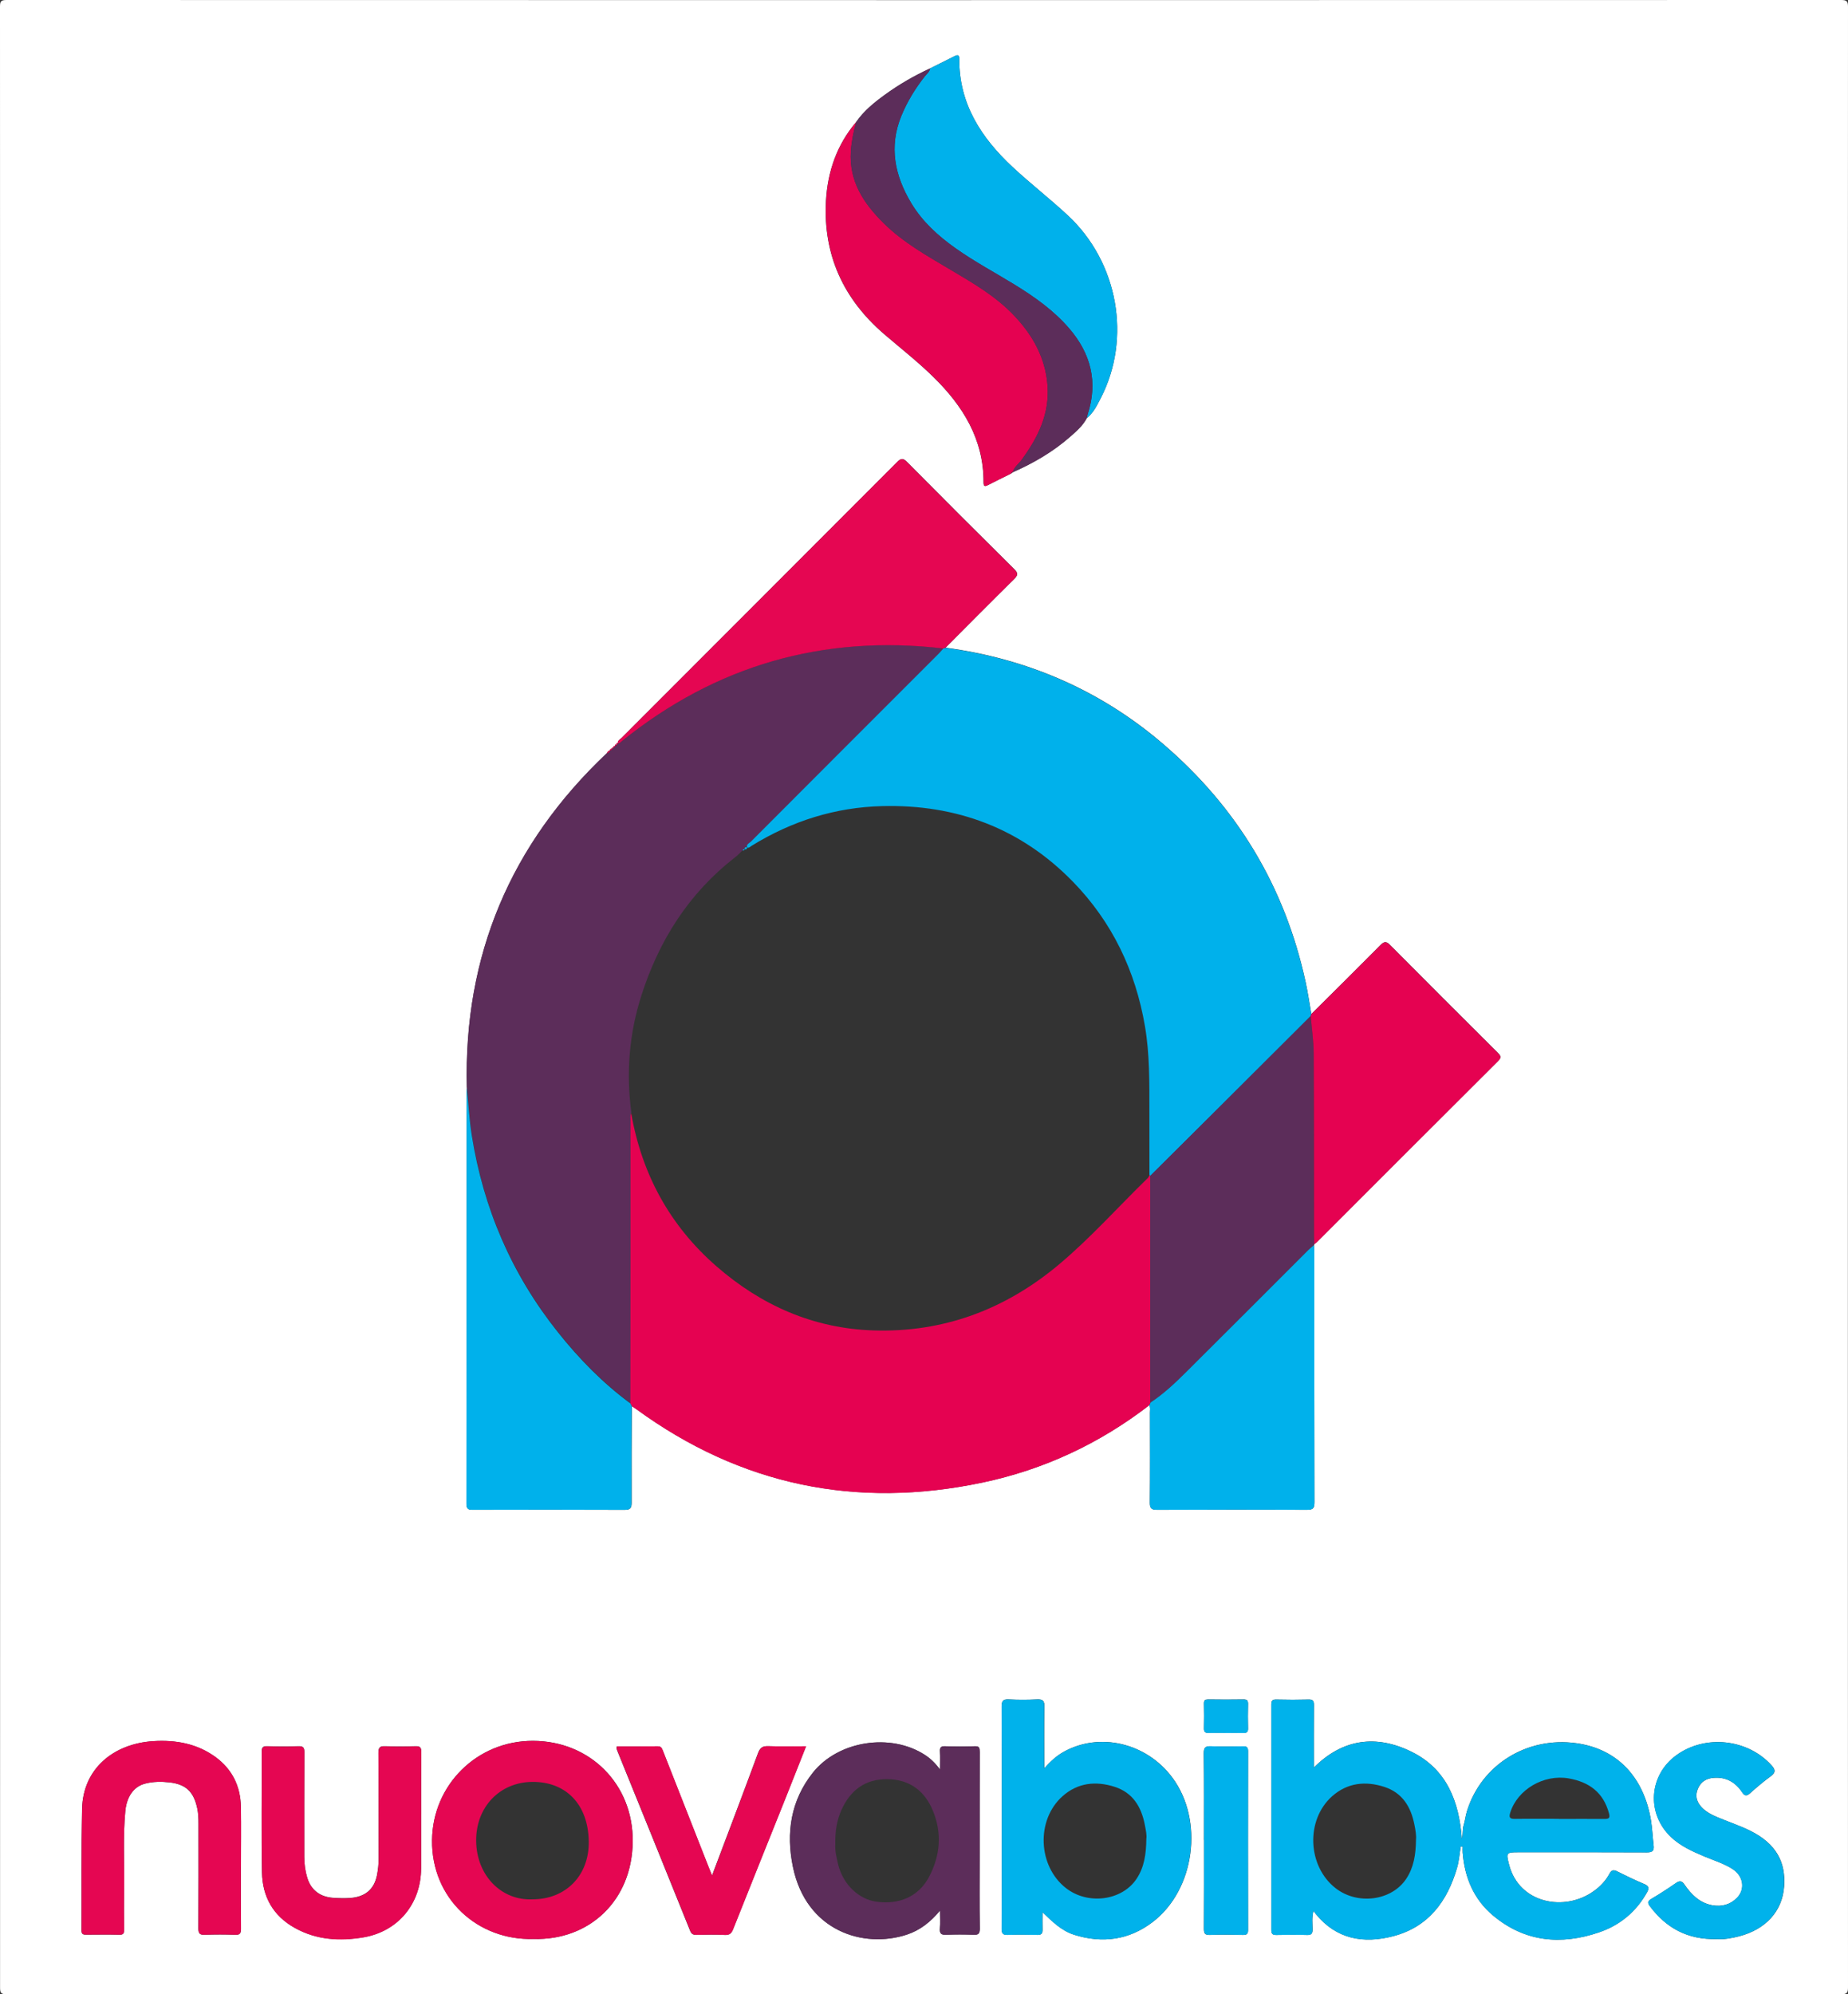 <?xml version="1.0" encoding="UTF-8"?>
<svg id="Layer_2" data-name="Layer 2" xmlns="http://www.w3.org/2000/svg" viewBox="0 0 322.32 347.76">
  <rect x="0" y="0" width="322.32" height="347.76" fill="#333333" stroke="none"/>
  <defs>
    <style>
      .cls-1 {
        fill: #00b1eb;
      }

      .cls-2 {
        fill: #00b2eb;
      }

      .cls-3 {
        fill: #fff;
      }

      .cls-4 {
        fill: #e50251;
      }

      .cls-5 {
        fill: #e50652;
      }

      .cls-6 {
        fill: #5c2d5a;
      }
    </style>
  </defs>
  <g id="Layer_1-2" data-name="Layer 1">
    <path class="cls-3" d="M322.3,173.88c0,57.54,0,115.09,.02,172.63,0,.96-.13,1.25-1.2,1.25-106.65-.03-213.31-.03-319.96,0-1,0-1.15-.23-1.15-1.18C.03,231.45,.03,116.32,0,1.19,0,.26,.13,0,1.15,0,107.8,.03,214.45,.03,321.11,0c1.05,0,1.21,.26,1.21,1.24-.03,57.54-.02,115.09-.02,172.63Zm-214.77-44.04c-.21-.05-.3,.04-.25,.25h.01c-.21-.06-.29,.03-.25,.24h.01c-.21-.06-.29,.03-.26,.24l.02-.02c-.27-.06-.37,.11-.46,.32l.03-.03c-.26,.09-.43,.29-.55,.52-16.74,15.83-24.98,35.22-24.4,58.3-.01,.16-.03,.32-.03,.48,0,24.03,0,48.06-.04,72.09,0,1.01,.42,1.05,1.2,1.05,8.8-.02,17.59-.03,26.39,.01,1.05,0,1.22-.35,1.22-1.3-.03-5.6,0-11.19,.03-16.79,.27,.18,.54,.34,.8,.53,18.21,13.28,38.38,17.43,60.37,12.79,10.71-2.26,20.41-6.79,29.08-13.48,.23,.41,.12,.86,.12,1.29,0,5.23,.03,10.47-.02,15.7,0,1.01,.29,1.25,1.27,1.25,8.71-.04,17.42-.04,26.13,0,1.08,0,1.31-.29,1.31-1.33-.04-14.59-.02-29.17-.03-43.76,0-.36-.03-.72-.05-1.08,.02-.06,.05-.13,.08-.19,.13-.09,.27-.17,.38-.28,10.55-10.54,21.08-21.1,31.65-31.62,.68-.67,.42-.97-.1-1.49-6.26-6.23-12.52-12.48-18.74-18.75-.68-.69-1.02-.63-1.67,.02-3.99,4.03-8.03,8.02-12.06,12.02-.33-1.85-.59-3.7-.99-5.53-3.61-16.67-11.98-30.53-24.9-41.59-10.94-9.36-23.66-14.84-37.92-16.76,3.98-3.99,7.94-8,11.95-11.95,.68-.67,.79-1.01,.04-1.75-6.25-6.18-12.47-12.41-18.66-18.65-.68-.69-1.03-.76-1.75-.03-16.01,16.05-32.04,32.07-48.06,48.11-.26,.26-.7,.43-.67,.91h0c-.21-.06-.3,.03-.25,.24h0Zm69.13-47.51v.02c3.6-1.6,6.99-3.56,9.98-6.18,1.1-.96,2.22-1.92,2.91-3.25,1.16-.92,1.78-2.22,2.43-3.48,5.4-10.44,3.05-23.71-5.74-31.88-3.13-2.91-6.52-5.54-9.65-8.45-5.46-5.1-9.34-11.03-9.28-18.87,0-.71-.31-.7-.81-.45-1.42,.72-2.85,1.43-4.28,2.14-2.79,1.28-5.44,2.81-7.92,4.62-1.87,1.36-3.66,2.81-4.99,4.75-3.36,3.96-4.97,8.64-5.25,13.72-.52,9.41,3.03,17.13,10.14,23.24,2.88,2.47,5.87,4.81,8.58,7.47,5.16,5.05,8.78,10.85,8.76,18.37,0,.61,.13,.82,.74,.51,1.34-.69,2.7-1.35,4.05-2.02,.1-.08,.2-.16,.31-.24Zm78.13,239.66c.11,0,.22,0,.32,0,0,.35-.02,.69,0,1.04,.34,4.36,1.93,8.18,5.32,11.01,5.53,4.62,11.83,5.18,18.45,2.93,3.63-1.23,6.47-3.57,8.38-6.97,.39-.7,.37-1.1-.46-1.45-1.62-.68-3.2-1.44-4.77-2.23-.65-.33-.98-.18-1.32,.44-.65,1.21-1.59,2.19-2.71,3-5.07,3.67-13.05,2.22-14.8-4.62-.53-2.06-.49-2.14,1.62-2.14,7.48,0,14.96-.02,22.43,.02,.98,0,1.28-.3,1.17-1.22-.18-1.46-.23-2.94-.47-4.39-1.23-7.38-5.73-12.42-13.03-13.43-8.53-1.18-16.56,3.7-19.08,11.92-.24,.8-.32,1.64-.57,2.44-.24,.76-.07,1.57-.3,2.33-.47-6.52-2.64-12.18-8.79-15.2-6.1-3-11.95-2.31-17.02,2.76,0-3.71-.02-7.31,.01-10.91,0-.72-.18-.98-.94-.96-1.88,.05-3.76,.05-5.64,0-.72-.02-.86,.27-.85,.91,.01,13.08,.01,26.15,0,39.23,0,.64,.14,.93,.86,.92,1.8-.04,3.6-.05,5.4,0,.77,.02,.94-.29,.93-.98,0-1-.16-2.02,.16-3.23,.21,.29,.3,.43,.4,.55,3.61,4.42,8.34,5.23,13.52,3.87,6.13-1.61,9.42-6.06,11.12-11.91,.35-1.22,.44-2.48,.65-3.73Zm-72.96,11.45c1.73,1.67,3.34,3.26,5.54,3.95,4.92,1.55,9.57,.92,13.7-2.24,7.35-5.63,8.95-17.69,3.42-25.15-4.53-6.11-12.78-8.03-19.07-4.45-1.21,.69-2.21,1.63-3.28,2.81,0-3.75-.04-7.27,.02-10.78,.02-1.02-.31-1.28-1.28-1.24-1.64,.08-3.28,.08-4.91,0-1-.05-1.26,.24-1.26,1.25,.04,7.63,.02,15.27,.02,22.9,0,5.28,.02,10.55-.02,15.83,0,.82,.2,1.12,1.06,1.09,1.72-.06,3.44-.05,5.16,0,.69,.02,.93-.24,.91-.9-.03-1.02,0-2.04,0-3.07Zm-17.87-24.87c-.88-1.16-1.68-1.92-2.62-2.53-5.97-3.9-15.11-2.51-19.56,3.07-3.87,4.87-4.71,10.5-3.49,16.42,2.32,11.25,12.33,14.3,19.87,11.83,2.27-.75,4.11-2.16,5.79-4.2,0,1.23,.07,2.18-.02,3.12-.09,.94,.28,1.14,1.15,1.11,1.56-.07,3.12-.07,4.67,0,.87,.04,1.15-.17,1.14-1.1-.06-4.19-.02-8.39-.02-12.59,0-6.07,0-12.15,.01-18.22,0-.67-.06-1-.88-.97-1.72,.07-3.44,.06-5.15,0-.77-.03-.96,.24-.91,.95,.06,.91,.01,1.83,.01,3.11Zm-70.89,29.55c9.74,.26,17.2-6.69,17.29-17.01,.09-9.99-7.45-17.52-17.4-17.54-9.77-.02-17.51,7.69-17.6,17.34-.1,10.15,7.93,17.49,17.71,17.21Zm-51.05-12.62c0-3.48,.05-6.96-.01-10.43-.07-3.6-1.53-6.57-4.47-8.7-3.22-2.33-6.93-2.98-10.79-2.74-6.94,.43-12.28,4.79-12.44,11.83-.15,7.07-.07,14.14-.1,21.22,0,.64,.34,.7,.84,.7,1.92-.01,3.84-.04,5.76,.01,.76,.02,.83-.32,.83-.93-.02-2.44-.04-4.88,0-7.31,.07-4.43-.21-8.87,.21-13.3,.24-2.54,1.46-4.29,3.43-4.81,1.41-.37,2.86-.38,4.28-.22,2.89,.33,4.21,1.65,4.83,4.47,.2,.91,.23,1.82,.23,2.73,0,6.08,.02,12.15-.02,18.23,0,.88,.21,1.19,1.13,1.15,1.76-.07,3.52-.07,5.27,0,.88,.04,1.04-.29,1.03-1.09-.04-3.6-.02-7.19-.02-10.79Zm31.43-9.19c0-3.6-.02-7.2,.02-10.8,0-.77-.18-1.03-.99-1.01-1.76,.06-3.52,.07-5.28,0-.91-.03-1.21,.18-1.2,1.16,.05,6.16,.01,12.32,.04,18.48,0,.97-.11,1.92-.29,2.85-.48,2.46-2.05,3.76-4.56,3.97-1.04,.09-2.07,.05-3.11-.02-2.26-.16-3.83-1.34-4.49-3.49-.36-1.18-.53-2.41-.53-3.65,0-6.08-.02-12.16,.02-18.24,0-.84-.21-1.09-1.06-1.06-1.8,.07-3.6,.06-5.4,0-.82-.03-.99,.26-.98,1.02,.03,7-.08,14,.05,20.99,.08,4.23,1.96,7.59,5.76,9.69,3.77,2.09,7.84,2.33,11.96,1.62,6.05-1.04,10.03-5.9,10.03-12.05,0-3.16,0-6.32,0-9.48Zm34.13-11.78c-.12,.33,0,.54,.08,.77,4.24,10.46,8.49,20.91,12.7,31.38,.25,.61,.57,.74,1.15,.73,1.64-.03,3.28-.07,4.91,.01,.86,.05,1.17-.33,1.45-1.04,3.01-7.57,6.05-15.13,9.08-22.7,1.21-3.02,2.4-6.05,3.63-9.16-2.28,0-4.44,.05-6.59-.02-.99-.04-1.43,.27-1.79,1.23-2.61,7.08-5.3,14.13-8.02,21.34-.24-.59-.43-1.05-.61-1.51-2.66-6.77-5.32-13.53-7.98-20.3-.16-.42-.3-.75-.9-.74-2.39,.04-4.78,.02-7.14,.02Zm191.87,33.6c1.09,.12,2.54-.12,3.98-.5,4.51-1.2,7.43-4.3,7.75-8.65,.31-4.22-1.35-7.48-5.94-9.74-1.75-.86-3.61-1.48-5.41-2.23-1.11-.46-2.2-.97-3.04-1.86-.86-.92-1.18-1.97-.67-3.19,.51-1.23,1.46-1.84,2.77-1.94,2.17-.17,3.79,.76,4.96,2.51,.44,.66,.77,.73,1.38,.19,1.16-1.04,2.35-2.05,3.61-2.97,.87-.64,.86-1.11,.16-1.89-4.17-4.64-11.61-5.44-16.65-1.75-4.76,3.49-5.2,10.1-.94,14.2,1.68,1.61,3.75,2.53,5.86,3.42,1.65,.7,3.39,1.21,4.91,2.19,1.89,1.21,2.27,3.51,.78,5.03-1.16,1.19-2.66,1.58-4.28,1.3-2.2-.39-3.68-1.86-4.87-3.6-.5-.73-.87-.71-1.52-.26-1.38,.95-2.78,1.87-4.23,2.72-.71,.41-.73,.72-.26,1.34,2.83,3.74,6.49,5.82,11.67,5.69Zm-89.46-17.28c0,5.16,.02,10.32-.02,15.48,0,.81,.18,1.12,1.05,1.09,1.92-.07,3.84-.04,5.76,0,.66,.01,.9-.16,.9-.86-.02-10.4-.02-20.8,0-31.19,0-.74-.3-.85-.93-.84-1.84,.03-3.68,.07-5.52-.01-.97-.04-1.29,.2-1.28,1.23,.06,5.04,.03,10.08,.03,15.12Zm3.72-18.66c1.04,0,2.08-.02,3.12,0,.6,.02,.87-.15,.85-.8-.04-1.4-.03-2.8,0-4.2,.01-.59-.13-.86-.79-.85-2.04,.04-4.08,.03-6.12,0-.54,0-.8,.12-.79,.72,.03,1.44,.04,2.88,0,4.32-.02,.66,.26,.82,.85,.8,.96-.03,1.92,0,2.88,0Z"/>
    <path class="cls-6" d="M81.42,189.65c-.58-23.08,7.66-42.47,24.4-58.3,.29-.06,.54-.16,.55-.52,0,0-.03,.03-.03,.03,.24,.02,.39-.08,.46-.32,0,0-.02,.02-.02,.02,.15-.01,.24-.1,.26-.25,0,0-.01,.01-.01,.01,.16,0,.25-.08,.25-.25,0,0-.01,.01-.01,.01,.16,0,.26-.07,.25-.25,0,0,0,0,0,0,.18,.01,.27-.07,.25-.25,0,0,0,0,0,0,.33,.07,.5-.18,.72-.35,16.43-13.25,35.13-18.6,56.08-16.17-.26,.29-.51,.6-.79,.88-10.92,10.93-21.85,21.85-32.76,32.78-.29,.29-.84,.47-.71,1.06h.03c-.34-.23-.42,0-.48,.27h.01c-.18-.04-.27,.07-.33,.21-.43,.41-.83,.86-1.3,1.22-8.1,6.28-13.31,14.51-16.39,24.18-2.13,6.68-2.66,13.51-1.72,20.46-.22,.41-.12,.86-.12,1.29,0,7.75,0,15.51,0,23.26,0,8.67-.02,17.35-.03,26.02-4.81-3.56-8.96-7.8-12.68-12.47-8.04-10.11-12.97-21.57-14.99-34.31-.44-2.76-.57-5.53-.87-8.3Z"/>
    <path class="cls-4" d="M109.95,244.74c0-8.67,.02-17.35,.03-26.02,0-7.75,0-15.51,0-23.26,0-.43-.11-.88,.12-1.29,1.85,10.61,6.74,19.57,14.85,26.64,7.82,6.82,16.92,10.85,27.37,11.19,12.2,.4,22.97-3.63,32.31-11.44,5.55-4.65,10.37-10.07,15.55-15.12,.14-.13,.21-.33,.31-.5,.06,.02,.12,.05,.17,.09-.01,.44-.03,.88-.03,1.32,0,12.23,0,24.46,0,36.69,0,.52,.03,1.04,.05,1.56-.08,.15-.16,.31-.24,.46-8.67,6.69-18.37,11.22-29.08,13.48-21.99,4.64-42.16,.49-60.37-12.79-.26-.19-.53-.35-.8-.53-.08-.15-.15-.31-.23-.46Z"/>
    <path class="cls-1" d="M200.65,205.02c-.05-.04-.11-.07-.17-.09,0-3.76-.01-7.51-.01-11.27,0-4.91,.06-9.82-.77-14.69-1.65-9.68-5.73-18.2-12.57-25.22-9.07-9.31-20.31-13.5-33.25-13.18-8.21,.21-15.77,2.6-22.75,6.9-.26,.16-.48,.45-.85,.33-.13-.6,.42-.77,.71-1.06,10.91-10.94,21.84-21.86,32.76-32.78,.28-.28,.53-.59,.79-.88,.12-.04,.24-.08,.36-.11,14.26,1.92,26.98,7.4,37.92,16.76,12.93,11.06,21.29,24.92,24.9,41.59,.4,1.83,.66,3.69,.99,5.53-.03,.11-.07,.22-.1,.33-5.86,5.84-11.72,11.69-17.58,17.53-3.46,3.44-6.92,6.88-10.38,10.32Z"/>
    <path class="cls-2" d="M254.78,322c-.2,1.25-.29,2.51-.65,3.73-1.71,5.84-5,10.3-11.12,11.91-5.18,1.36-9.91,.55-13.52-3.87-.1-.12-.19-.26-.4-.55-.31,1.21-.16,2.23-.16,3.23,0,.7-.16,1.01-.93,.98-1.8-.05-3.6-.04-5.4,0-.72,.02-.86-.27-.86-.92,.01-13.08,.01-26.15,0-39.23,0-.65,.14-.93,.85-.91,1.88,.04,3.76,.05,5.64,0,.76-.02,.94,.25,.94,.96-.03,3.6-.01,7.19-.01,10.91,5.07-5.07,10.92-5.76,17.02-2.76,6.15,3.02,8.32,8.68,8.79,15.2,.23-.76,.07-1.57,.3-2.33,.25-.79,.33-1.64,.57-2.44,2.52-8.22,10.55-13.1,19.08-11.92,7.3,1.01,11.8,6.05,13.03,13.43,.24,1.45,.3,2.93,.47,4.39,.11,.92-.19,1.23-1.17,1.22-7.48-.04-14.96-.02-22.43-.02-2.11,0-2.15,.08-1.62,2.14,1.75,6.84,9.73,8.29,14.8,4.62,1.12-.81,2.05-1.79,2.71-3,.34-.63,.66-.77,1.32-.44,1.57,.78,3.15,1.55,4.77,2.23,.83,.35,.85,.75,.46,1.45-1.9,3.4-4.74,5.74-8.38,6.97-6.63,2.25-12.92,1.69-18.45-2.93-3.39-2.83-4.98-6.65-5.32-11.01-.03-.34,0-.69,0-1.04-.11,0-.22,0-.32,0Zm-7.81-1.2c.08-.68-.08-1.67-.28-2.64-.61-3.09-2.1-5.54-5.25-6.56-3.28-1.06-6.43-.72-9.08,1.62-4.67,4.13-4.33,12.22,.59,16.05,3.83,2.98,9.76,2.21,12.32-1.64,1.3-1.96,1.67-4.19,1.7-6.83Zm24.93-3.61c2.63,0,5.27-.02,7.9,0,.75,0,1.08-.08,.83-1-.99-3.63-3.45-5.44-7.04-6.07-4.31-.75-8.89,1.91-10.17,5.94-.28,.87-.1,1.14,.81,1.12,2.55-.04,5.11-.01,7.66-.01Z"/>
    <path class="cls-6" d="M200.65,205.02c3.46-3.44,6.92-6.87,10.38-10.32,5.86-5.84,11.72-11.69,17.58-17.53,.18,2.18,.51,4.37,.52,6.55,.06,10.59,.04,21.19,.06,31.78,0,.48,.04,.96,.06,1.43-.03,.06-.06,.12-.08,.19-.33,.28-.67,.55-.98,.86-7.12,7.11-14.22,14.24-21.36,21.33-1.92,1.9-3.9,3.76-6.17,5.27-.02-.52-.05-1.04-.05-1.56,0-12.23,0-24.46,0-36.69,0-.44,.02-.88,.03-1.32Z"/>
    <path class="cls-5" d="M164.9,112.97c-.12,.04-.24,.08-.36,.11-20.95-2.43-39.65,2.92-56.08,16.17-.21,.17-.38,.42-.72,.35-.03-.49,.41-.65,.67-.91,16.02-16.04,32.06-32.06,48.06-48.11,.72-.73,1.07-.66,1.75,.03,6.19,6.25,12.41,12.47,18.66,18.65,.75,.74,.64,1.08-.04,1.75-4.01,3.96-7.97,7.96-11.95,11.95Z"/>
    <path class="cls-1" d="M109.95,244.74c.08,.15,.15,.31,.23,.46-.02,5.6-.05,11.19-.03,16.79,0,.94-.16,1.3-1.22,1.3-8.8-.04-17.59-.03-26.39-.01-.78,0-1.2-.04-1.2-1.05,.04-24.03,.03-48.06,.04-72.09,0-.16,.02-.32,.03-.48,.3,2.77,.43,5.54,.87,8.3,2.02,12.75,6.95,24.21,14.99,34.31,3.71,4.67,7.86,8.91,12.68,12.47Z"/>
    <path class="cls-4" d="M229.25,216.94c-.02-.48-.06-.96-.06-1.43-.01-10.59,0-21.19-.06-31.78-.01-2.19-.34-4.37-.52-6.55,.03-.11,.07-.22,.1-.33,4.02-4,8.06-7.99,12.06-12.02,.64-.65,.99-.71,1.67-.02,6.22,6.28,12.47,12.52,18.74,18.75,.52,.52,.78,.81,.1,1.49-10.57,10.52-21.11,21.07-31.65,31.62-.11,.11-.25,.19-.38,.28Z"/>
    <path class="cls-1" d="M200.67,244.58c2.27-1.5,4.25-3.36,6.17-5.27,7.14-7.09,14.24-14.22,21.36-21.33,.31-.31,.65-.57,.98-.86,.02,.36,.05,.72,.05,1.08,0,14.59,0,29.17,.03,43.76,0,1.04-.23,1.33-1.31,1.33-8.71-.05-17.42-.04-26.13,0-.98,0-1.28-.24-1.27-1.25,.05-5.23,.03-10.47,.02-15.7,0-.43,.11-.88-.12-1.29,.08-.15,.16-.31,.24-.46Z"/>
    <path class="cls-1" d="M162.22,11.93c1.43-.71,2.85-1.43,4.28-2.14,.5-.25,.82-.26,.81,.45-.06,7.84,3.82,13.78,9.28,18.87,3.12,2.92,6.52,5.54,9.65,8.45,8.79,8.18,11.14,21.44,5.74,31.88-.65,1.26-1.28,2.56-2.43,3.48,.06-.23,.09-.47,.17-.7,1.8-5.6,.56-10.53-3.22-14.93-2.69-3.13-6-5.48-9.48-7.62-3.47-2.13-7.07-4.04-10.39-6.4-3.02-2.14-5.74-4.61-7.67-7.81-2.91-4.83-3.96-9.89-1.73-15.3,1.03-2.49,2.42-4.76,4.09-6.87,.34-.43,.82-.77,.91-1.36Z"/>
    <path class="cls-4" d="M176.35,82.58c-1.35,.67-2.71,1.33-4.05,2.02-.61,.32-.74,.1-.74-.51,.02-7.52-3.6-13.31-8.76-18.37-2.72-2.66-5.71-5-8.58-7.47-7.11-6.12-10.66-13.83-10.14-23.24,.28-5.09,1.89-9.76,5.25-13.72-.45,1.66-.81,3.33-.92,5.05-.36,5.26,2.24,9.15,5.77,12.62,3.4,3.34,7.53,5.65,11.58,8.05,3.96,2.34,7.94,4.64,11.14,8.03,3.22,3.4,5.41,7.3,5.8,12.05,.42,5.05-1.66,9.24-4.55,13.16-.51,.69-1.27,1.2-1.5,2.09,0,0,.01-.02,.01-.02-.19-.03-.25,.1-.31,.24Z"/>
    <path class="cls-2" d="M181.82,333.45c0,1.02-.02,2.04,0,3.07,.02,.66-.22,.92-.91,.9-1.72-.04-3.44-.06-5.16,0-.86,.03-1.07-.26-1.06-1.09,.03-5.28,.02-10.55,.02-15.83,0-7.64,.02-15.27-.02-22.9,0-1.01,.26-1.3,1.26-1.25,1.63,.08,3.28,.08,4.91,0,.97-.05,1.3,.21,1.28,1.24-.06,3.51-.02,7.02-.02,10.78,1.07-1.18,2.07-2.12,3.28-2.81,6.3-3.58,14.54-1.66,19.07,4.45,5.53,7.45,3.93,19.52-3.42,25.15-4.13,3.16-8.77,3.79-13.7,2.24-2.2-.69-3.8-2.28-5.54-3.95Zm18.12-12.8c.11-.62-.1-1.57-.28-2.51-.61-3.09-2.1-5.54-5.25-6.55-3.28-1.05-6.43-.72-9.08,1.63-4.66,4.14-4.32,12.22,.6,16.04,3.83,2.98,9.78,2.2,12.32-1.65,1.32-2,1.66-4.28,1.69-6.97Z"/>
    <path class="cls-6" d="M163.96,308.58c0-1.27,.04-2.19-.01-3.11-.05-.72,.15-.98,.91-.95,1.72,.06,3.44,.07,5.15,0,.81-.03,.88,.3,.88,.97-.02,6.07-.01,12.15-.01,18.22,0,4.2-.03,8.39,.02,12.59,.01,.93-.27,1.14-1.14,1.1-1.56-.07-3.12-.07-4.67,0-.87,.04-1.24-.16-1.15-1.11,.09-.94,.02-1.89,.02-3.12-1.68,2.03-3.52,3.45-5.79,4.2-7.55,2.48-17.55-.58-19.87-11.83-1.22-5.92-.38-11.55,3.49-16.42,4.44-5.58,13.58-6.97,19.56-3.07,.94,.61,1.74,1.37,2.62,2.53Zm-18.27,12.93c-.08,1.12,.19,2.4,.51,3.67,.86,3.43,3.55,6.01,6.65,6.44,4.01,.56,7.37-.92,9.15-4.25,2.01-3.75,2.34-7.71,.69-11.66-1.43-3.43-4.04-5.39-7.86-5.45-3.88-.06-6.49,1.88-8.05,5.33-.82,1.81-1.13,3.73-1.09,5.92Z"/>
    <path class="cls-5" d="M93.06,338.13c-9.79,.29-17.82-7.06-17.71-17.21,.1-9.65,7.84-17.36,17.6-17.34,9.95,.02,17.49,7.55,17.4,17.54-.09,10.31-7.55,17.27-17.29,17.01Zm-.16-6.92c5.75,0,9.87-4.13,9.79-10.07-.09-6.6-4.08-10.45-9.83-10.41-5.67,.04-9.86,4.36-9.81,10.28,.05,6.09,4.46,10.47,9.85,10.2Z"/>
    <path class="cls-5" d="M42.02,325.51c0,3.6-.02,7.19,.02,10.79,0,.8-.15,1.13-1.03,1.09-1.76-.07-3.52-.07-5.27,0-.92,.04-1.14-.27-1.13-1.15,.04-6.07,.02-12.15,.02-18.23,0-.91-.03-1.82-.23-2.73-.61-2.82-1.93-4.14-4.83-4.47-1.42-.16-2.87-.15-4.28,.22-1.98,.52-3.19,2.27-3.43,4.81-.42,4.43-.15,8.86-.21,13.3-.04,2.44-.02,4.88,0,7.31,0,.61-.07,.95-.83,.93-1.92-.05-3.84-.02-5.76-.01-.5,0-.84-.06-.84-.7,.03-7.07-.06-14.15,.1-21.22,.15-7.04,5.5-11.4,12.44-11.83,3.85-.24,7.57,.41,10.79,2.74,2.94,2.13,4.4,5.1,4.47,8.7,.07,3.48,.01,6.95,.01,10.43Z"/>
    <path class="cls-5" d="M73.45,316.32c0,3.16,0,6.32,0,9.48,0,6.14-3.98,11.01-10.03,12.05-4.13,.71-8.19,.47-11.96-1.62-3.81-2.1-5.69-5.46-5.76-9.69-.13-7-.02-14-.05-20.99,0-.76,.17-1.05,.98-1.02,1.8,.06,3.6,.07,5.4,0,.85-.03,1.06,.21,1.06,1.06-.04,6.08-.02,12.16-.02,18.24,0,1.24,.17,2.47,.53,3.65,.66,2.14,2.23,3.33,4.49,3.49,1.04,.07,2.06,.11,3.11,.02,2.51-.21,4.07-1.51,4.56-3.97,.18-.93,.29-1.88,.29-2.85-.03-6.16,.01-12.32-.04-18.48,0-.98,.3-1.19,1.2-1.16,1.76,.07,3.52,.06,5.28,0,.8-.03,1,.23,.99,1.01-.04,3.6-.02,7.2-.02,10.8Z"/>
    <path class="cls-6" d="M176.64,82.35c.22-.89,.99-1.4,1.5-2.09,2.89-3.92,4.97-8.11,4.55-13.16-.39-4.75-2.58-8.66-5.8-12.05-3.2-3.38-7.19-5.68-11.14-8.03-4.05-2.4-8.18-4.7-11.58-8.05-3.53-3.47-6.13-7.36-5.77-12.62,.12-1.72,.47-3.39,.92-5.05,1.33-1.94,3.12-3.39,4.99-4.75,2.48-1.81,5.13-3.33,7.92-4.62-.09,.6-.57,.94-.91,1.36-1.66,2.11-3.06,4.38-4.09,6.87-2.24,5.42-1.18,10.48,1.73,15.3,1.93,3.2,4.65,5.66,7.67,7.81,3.33,2.36,6.93,4.27,10.39,6.4,3.48,2.14,6.79,4.49,9.48,7.62,3.78,4.4,5.02,9.33,3.22,14.93-.07,.23-.11,.46-.17,.7-.7,1.33-1.82,2.28-2.91,3.25-2.98,2.62-6.37,4.59-9.99,6.18Z"/>
    <path class="cls-5" d="M107.58,304.54c2.36,0,4.75,.02,7.14-.02,.59,0,.73,.33,.9,.74,2.66,6.77,5.32,13.53,7.98,20.3,.18,.46,.37,.93,.61,1.51,2.72-7.2,5.4-14.26,8.02-21.34,.35-.96,.8-1.26,1.79-1.23,2.15,.08,4.31,.02,6.59,.02-1.23,3.11-2.43,6.14-3.63,9.16-3.03,7.57-6.07,15.12-9.08,22.7-.28,.71-.6,1.08-1.45,1.04-1.63-.09-3.28-.05-4.91-.01-.59,.01-.91-.12-1.15-.73-4.21-10.47-8.46-20.93-12.7-31.38-.09-.23-.2-.43-.08-.77Z"/>
    <path class="cls-2" d="M299.45,338.14c-5.18,.12-8.84-1.95-11.67-5.69-.47-.62-.44-.93,.26-1.34,1.45-.84,2.85-1.77,4.23-2.72,.65-.45,1.02-.46,1.52,.26,1.2,1.75,2.67,3.21,4.87,3.6,1.62,.29,3.12-.11,4.28-1.3,1.49-1.52,1.11-3.82-.78-5.03-1.52-.97-3.26-1.49-4.91-2.19-2.1-.89-4.18-1.81-5.86-3.42-4.26-4.09-3.81-10.71,.94-14.2,5.04-3.69,12.48-2.89,16.65,1.75,.7,.78,.71,1.25-.16,1.89-1.25,.92-2.44,1.94-3.61,2.97-.61,.54-.94,.47-1.38-.19-1.17-1.76-2.79-2.68-4.96-2.51-1.32,.1-2.26,.71-2.77,1.94-.5,1.21-.19,2.26,.67,3.19,.84,.9,1.93,1.41,3.04,1.86,1.81,.74,3.67,1.36,5.41,2.23,4.59,2.27,6.25,5.53,5.94,9.74-.32,4.36-3.24,7.46-7.75,8.65-1.43,.38-2.89,.62-3.98,.5Z"/>
    <path class="cls-1" d="M209.99,320.86c0-5.04,.03-10.08-.03-15.12-.01-1.03,.3-1.27,1.28-1.23,1.84,.08,3.68,.04,5.52,.01,.63-.01,.93,.1,.93,.84-.02,10.4-.02,20.8,0,31.19,0,.71-.25,.87-.9,.86-1.92-.04-3.84-.06-5.76,0-.87,.03-1.05-.28-1.05-1.09,.03-5.16,.02-10.32,.02-15.48Z"/>
    <path class="cls-1" d="M213.71,302.2c-.96,0-1.92-.02-2.88,0-.59,.02-.87-.14-.85-.8,.04-1.44,.03-2.88,0-4.32-.01-.61,.25-.73,.79-.72,2.04,.02,4.08,.03,6.12,0,.66-.01,.81,.25,.79,.85-.03,1.4-.04,2.8,0,4.2,.02,.65-.25,.82-.85,.8-1.04-.03-2.08,0-3.12,0Z"/>
    <path class="cls-5" d="M106.37,130.83c0,.36-.26,.47-.55,.52,.13-.24,.29-.43,.55-.52Z"/>
    <path class="cls-5" d="M106.8,130.54c-.06,.23-.22,.33-.46,.32,.08-.2,.19-.38,.46-.32Z"/>
    <path class="cls-5" d="M107.28,130.07c0,.17-.1,.24-.25,.25-.04-.21,.04-.3,.25-.25Z"/>
    <path class="cls-5" d="M107.04,130.31c-.02,.15-.11,.24-.26,.25-.03-.21,.05-.3,.26-.25Z"/>
    <path class="cls-5" d="M107.76,129.59c.02,.18-.07,.26-.25,.25-.05-.22,.03-.3,.25-.25Z"/>
    <path class="cls-6" d="M176.35,82.58c.05-.14,.12-.27,.31-.24-.1,.08-.2,.16-.31,.24Z"/>
    <path class="cls-5" d="M107.52,129.83c.01,.18-.09,.25-.25,.25-.04-.21,.04-.3,.25-.25Z"/>
    <path class="cls-1" d="M130.32,147.82c-.06,.28-.22,.36-.48,.26,.06-.27,.14-.5,.48-.26Z"/>
    <path class="cls-1" d="M129.85,148.07c0,.25-.14,.27-.33,.22,.07-.14,.15-.25,.33-.22Z"/>
  </g>
</svg>